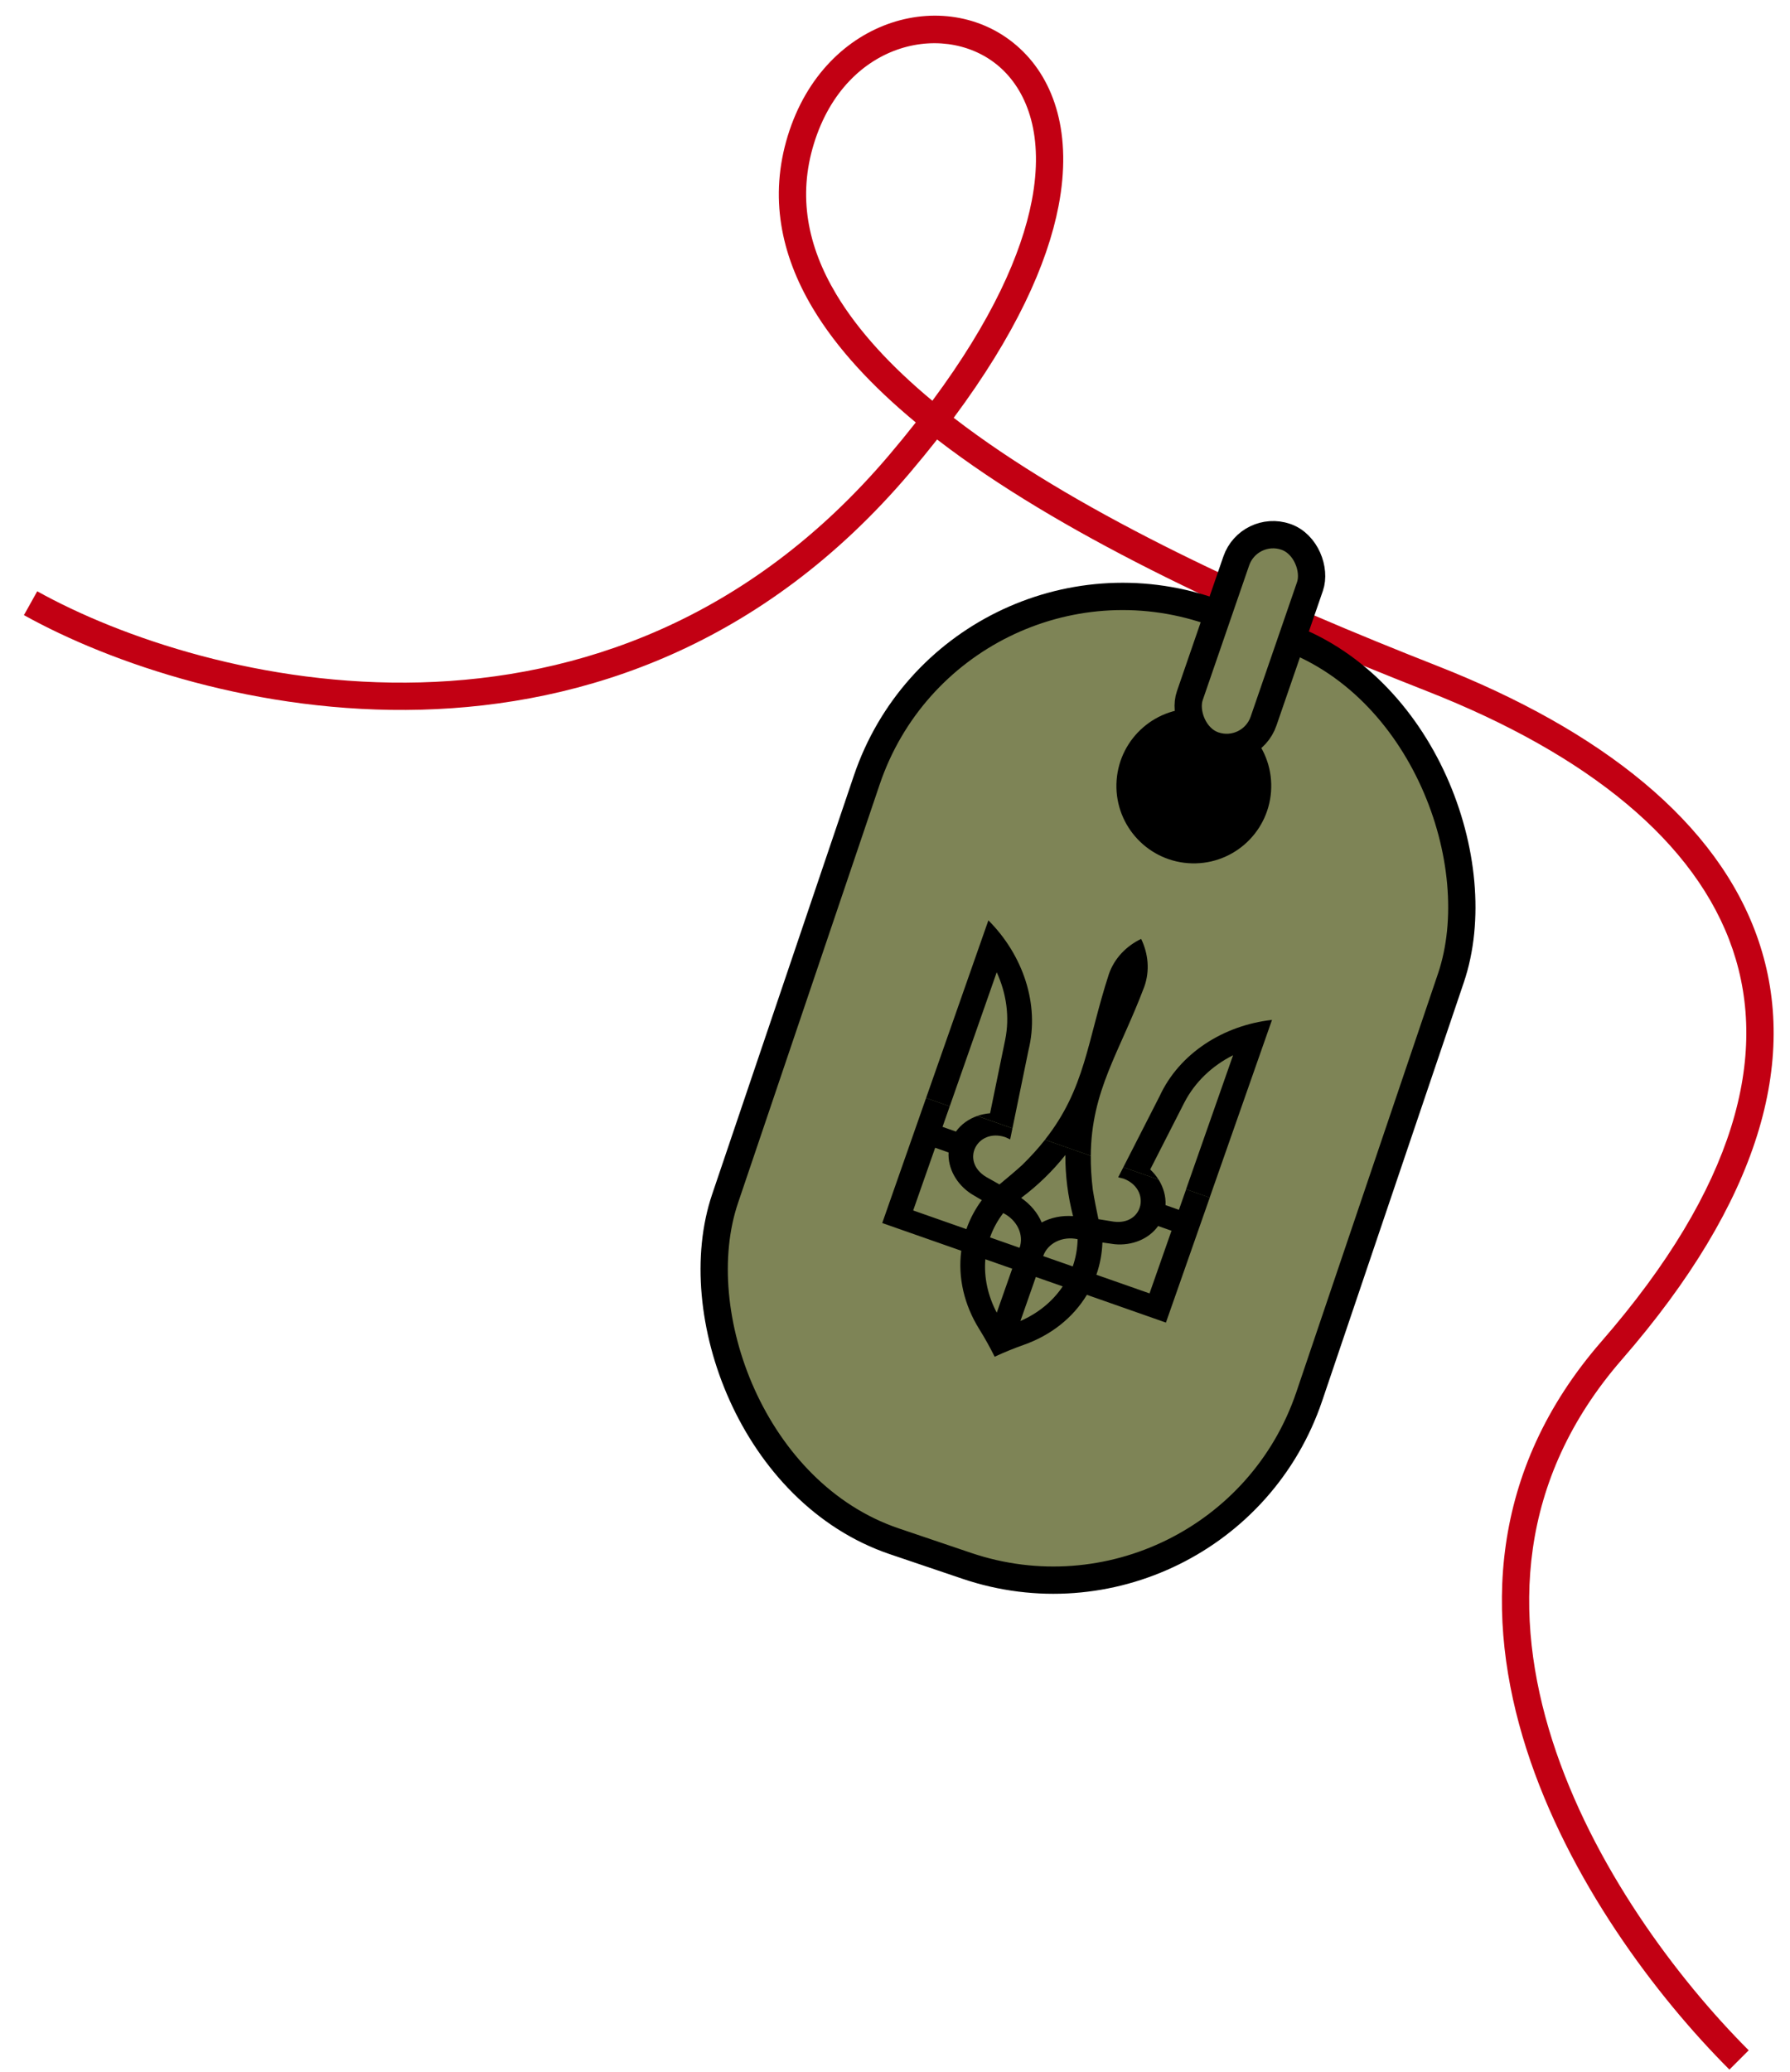 <svg width="70" height="81" viewBox="0 0 70 81" fill="none" xmlns="http://www.w3.org/2000/svg">
<path fill-rule="evenodd" clip-rule="evenodd" d="M36.647 17.182C36.309 17.611 35.952 18.047 35.575 18.492C29.846 25.237 22.862 27.573 16.475 27.745C10.107 27.916 4.329 25.937 0.936 24.048L1.456 23.116C4.707 24.926 10.298 26.843 16.447 26.678C22.576 26.513 29.257 24.282 34.762 17.801C35.133 17.364 35.483 16.936 35.813 16.516C34.119 15.113 32.727 13.626 31.787 12.054C30.529 9.951 30.076 7.686 30.808 5.306C32.261 0.583 37.174 -0.622 39.891 1.902C41.247 3.16 41.932 5.261 41.397 8.048C40.958 10.333 39.7 13.102 37.295 16.334C37.587 16.559 37.888 16.783 38.197 17.005C43.066 20.503 49.863 23.54 56.2 26.03C62.595 28.542 67.192 32.134 68.768 36.773C70.356 41.446 68.81 46.965 63.428 53.148C59.324 57.864 59.147 63.173 60.708 68.049C62.277 72.945 65.593 77.363 68.385 80.156L67.631 80.91C64.762 78.041 61.328 73.483 59.692 68.374C58.049 63.243 58.212 57.516 62.623 52.448C67.886 46.402 69.171 41.275 67.758 37.116C66.333 32.922 62.097 29.493 55.809 27.023C49.463 24.53 42.559 21.452 37.575 17.872C37.258 17.644 36.948 17.414 36.647 17.182ZM36.461 15.668C38.786 12.536 39.95 9.923 40.349 7.847C40.833 5.326 40.187 3.633 39.165 2.684C37.126 0.791 33.093 1.511 31.828 5.62C31.201 7.658 31.569 9.611 32.703 11.506C33.559 12.936 34.847 14.326 36.461 15.668Z" fill="#C20013"/>
<circle cx="48.324" cy="28.682" r="2.18" transform="rotate(-8.087 48.324 28.682)" fill="black"/>
<rect x="37.284" y="20.489" width="24.119" height="38.408" rx="10.566" transform="rotate(18.705 37.284 20.489)" fill="#7E8456" stroke="black" stroke-width="1.067"/>
<circle cx="46.686" cy="30.726" r="2.494" transform="rotate(4.272 46.686 30.726)" fill="black" stroke="black" stroke-width="1.067"/>
<rect x="48.842" y="20.49" width="3.05" height="8.62" rx="1.525" transform="rotate(19.026 48.842 20.49)" fill="#7E8456" stroke="black" stroke-width="1.067"/>
<path d="M44.752 38.567C44.97 37.946 44.906 37.289 44.626 36.705C44.045 36.986 43.582 37.459 43.365 38.08C42.508 40.715 42.451 42.547 40.864 44.558L42.656 45.187C42.675 42.624 43.776 41.159 44.752 38.567Z" fill="black"/>
<path d="M38.978 38.01C39.358 38.841 39.49 39.755 39.31 40.645L38.718 43.523C38.543 43.537 38.373 43.572 38.215 43.627L39.593 44.111L40.221 41.054C40.667 39.256 39.998 37.328 38.652 35.981L36.215 42.927L37.14 43.252L38.978 38.01Z" fill="black"/>
<path d="M45.348 42.854L43.929 45.633L45.307 46.117C45.218 45.974 45.108 45.84 44.98 45.721L46.315 43.104C46.733 42.297 47.405 41.664 48.221 41.254L46.382 46.495L47.306 46.82L49.743 39.873C47.852 40.083 46.126 41.171 45.348 42.854Z" fill="black"/>
<path d="M46.102 47.297L45.579 47.113C45.597 46.767 45.498 46.421 45.309 46.117L43.929 45.633L43.728 46.026L43.937 46.078C45.018 46.485 44.731 47.916 43.547 47.759L42.955 47.663C42.876 47.282 42.798 46.901 42.736 46.518C42.678 46.04 42.653 45.599 42.656 45.187L40.866 44.559C40.61 44.883 40.316 45.211 39.971 45.548C39.684 45.808 39.385 46.056 39.085 46.305L38.563 46.011C37.54 45.393 38.21 44.096 39.308 44.455L39.504 44.544L39.593 44.112L38.216 43.629C37.877 43.747 37.585 43.956 37.383 44.238L36.858 44.054L37.14 43.252L36.215 42.927L34.501 47.814L37.592 48.898C37.452 49.954 37.713 51.025 38.29 51.954C38.51 52.307 38.713 52.67 38.897 53.041C39.272 52.866 39.658 52.71 40.05 52.571C41.081 52.205 41.953 51.533 42.504 50.621L45.595 51.706L47.309 46.819L46.385 46.495L46.103 47.297L46.102 47.297ZM37.792 48.052L35.711 47.322L36.571 44.871L37.095 45.055C37.062 45.676 37.404 46.297 37.982 46.674L38.394 46.919C38.143 47.259 37.937 47.638 37.792 48.052ZM38.98 51.319C38.636 50.668 38.473 49.947 38.533 49.23L39.584 49.599L38.98 51.319ZM38.716 48.376C38.839 48.026 39.016 47.709 39.232 47.425C39.768 47.692 40.052 48.267 39.872 48.782L38.716 48.376ZM40.737 47.792C40.577 47.417 40.299 47.083 39.934 46.832C40.581 46.348 41.16 45.787 41.662 45.155C41.658 45.959 41.761 46.761 41.963 47.544C41.522 47.512 41.096 47.599 40.737 47.792ZM39.905 51.643L40.508 49.923L41.559 50.291C41.158 50.889 40.58 51.35 39.905 51.643ZM40.795 49.106C40.975 48.591 41.557 48.319 42.142 48.446C42.133 48.804 42.073 49.162 41.951 49.511L40.795 49.106ZM44.955 50.565L42.875 49.836C43.02 49.422 43.096 48.997 43.111 48.575L43.586 48.642C44.273 48.708 44.927 48.438 45.29 47.931L45.813 48.115L44.954 50.565L44.955 50.565Z" fill="black"/>
</svg>
